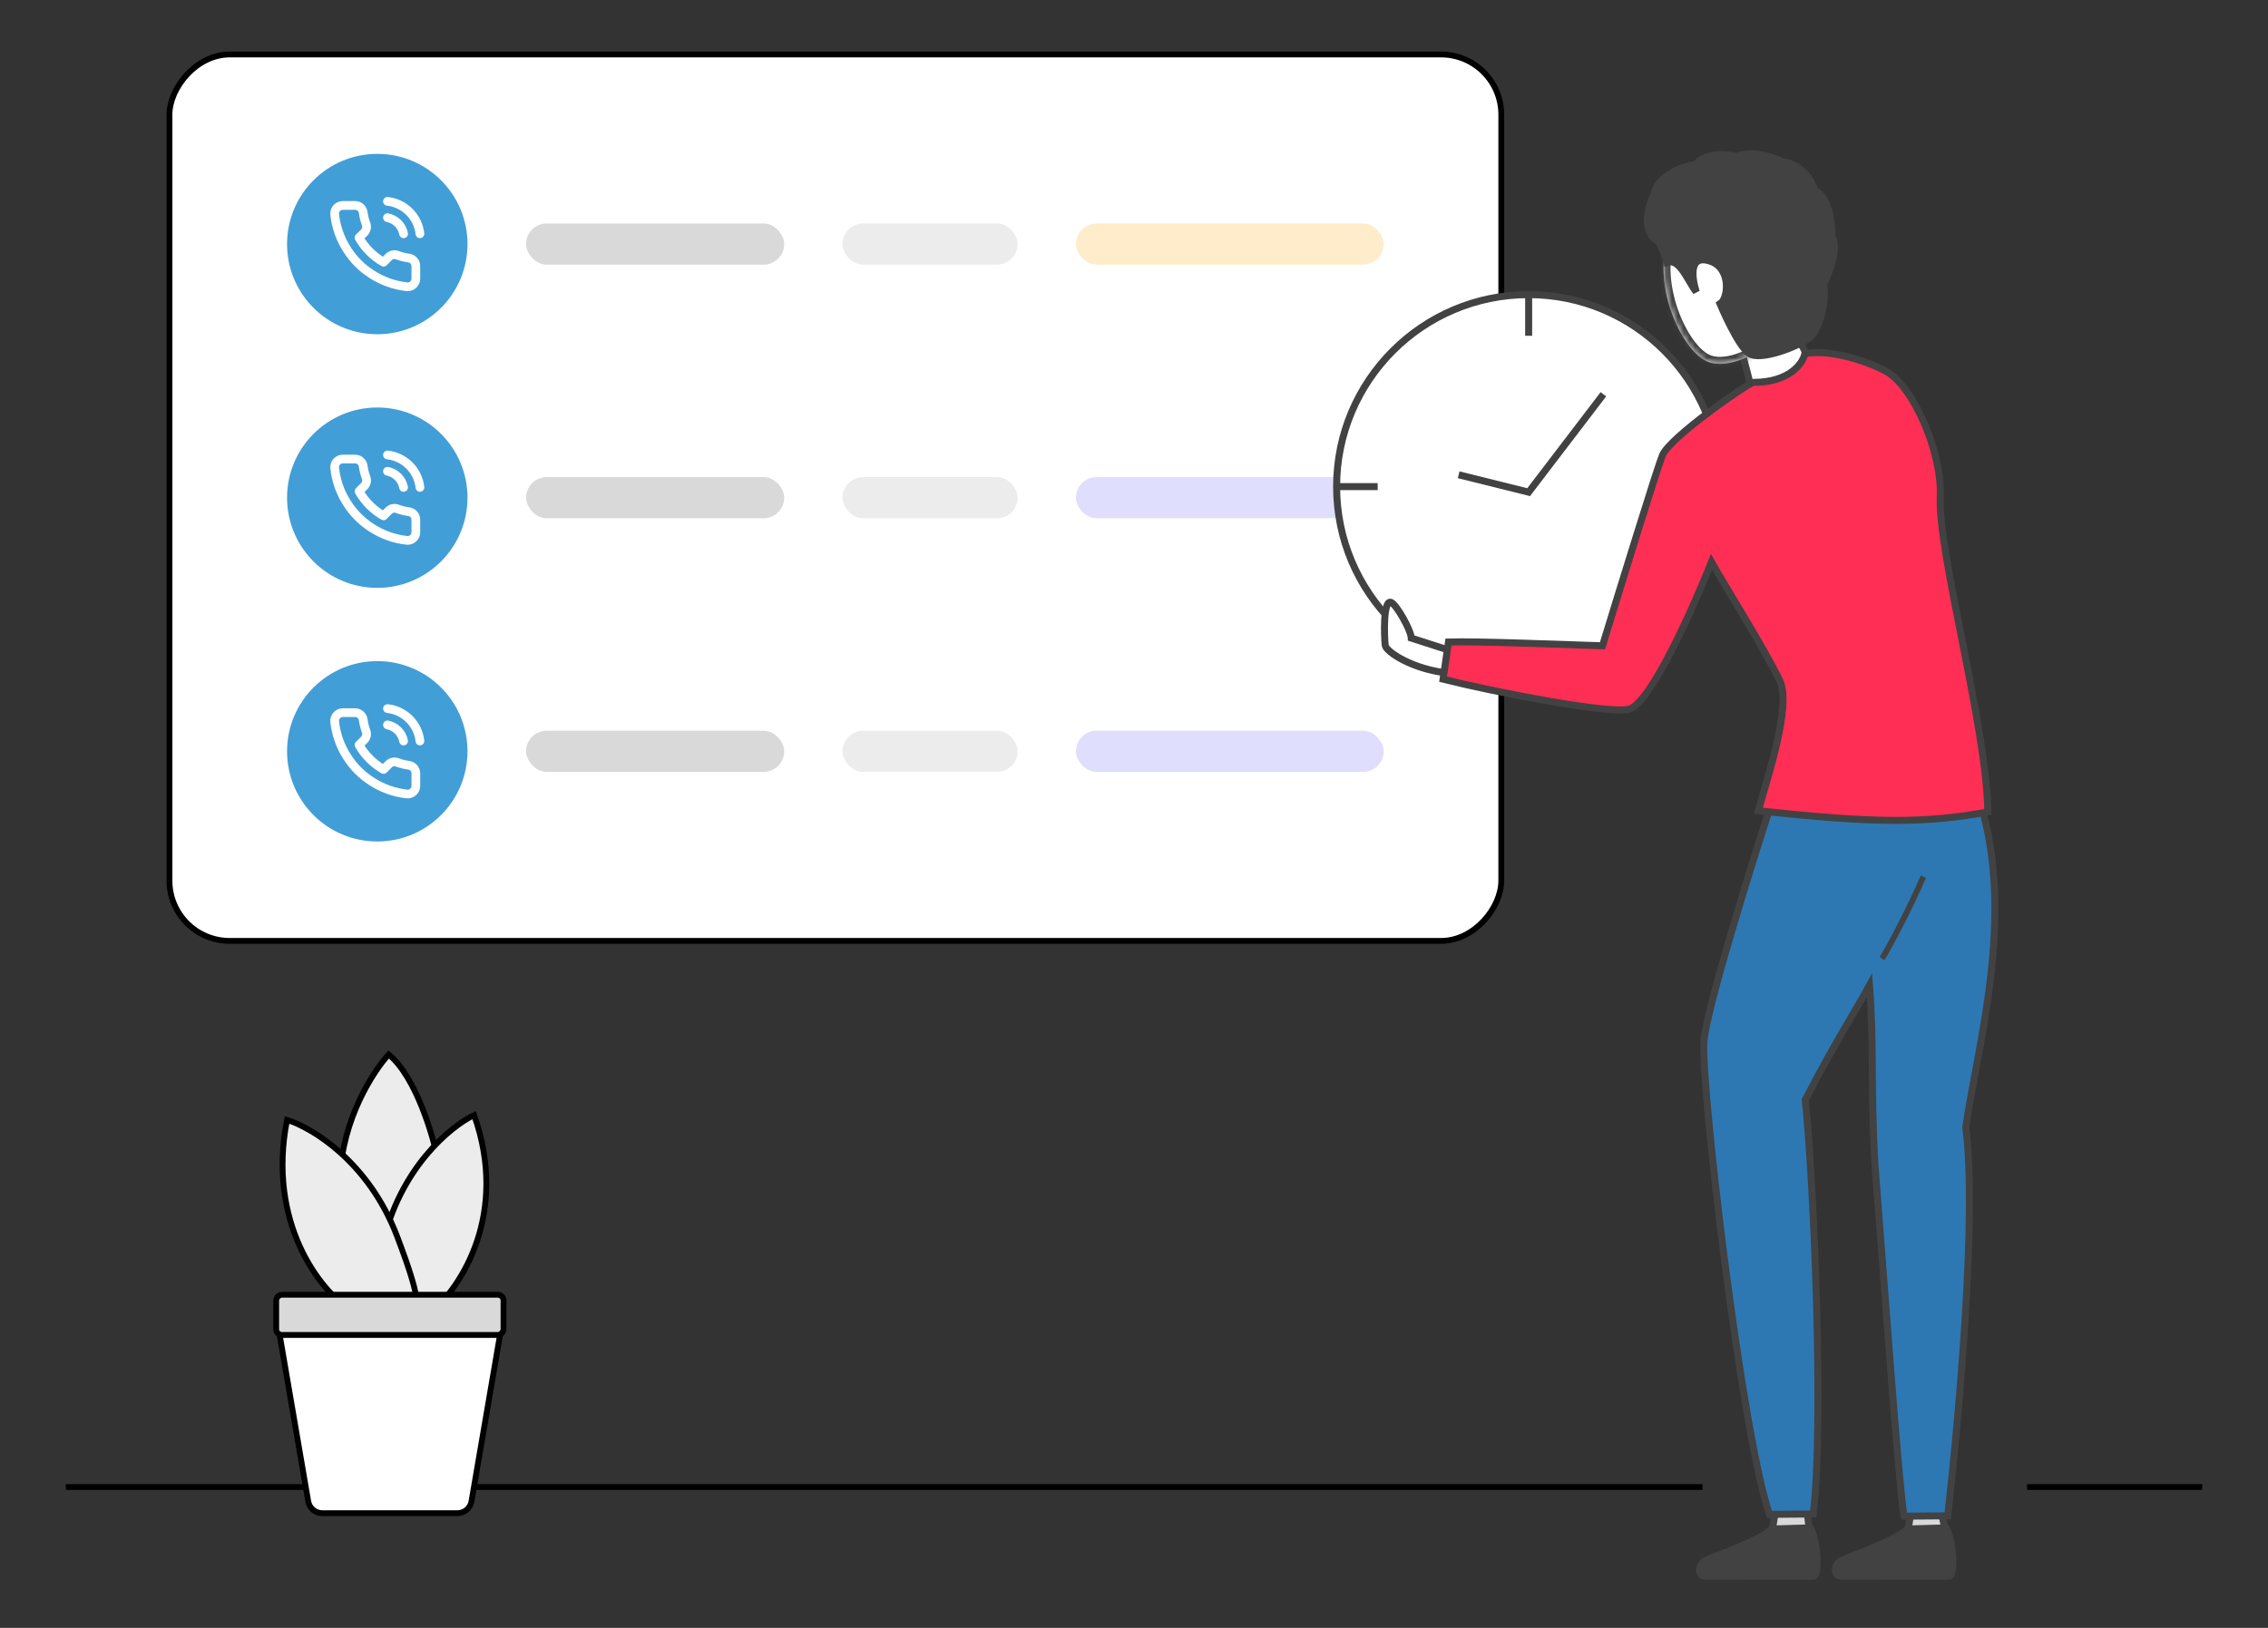 <svg width="390" height="280" viewBox="0 0 390 280" fill="none" xmlns="http://www.w3.org/2000/svg">
<rect x="0" y="0" width="390" height="280" fill="#333333" stroke="none"/>
<rect x="-0.5" y="0.5" width="229.017" height="152.467" rx="10.358" transform="matrix(-1 0 0 1 257.657 8.869)" fill="white" stroke="black"/>
<path d="M11.324 255.771L292.764 255.771" stroke="black"/>
<path d="M66.837 181.373C71.512 185.214 74.49 195.357 75.394 199.949C75.881 202.523 76.855 207.839 76.855 208.507C76.855 209.175 71.915 213.307 69.445 215.29L63.914 214.559L58.488 202.558C58.822 192.54 64.193 184.26 66.837 181.373Z" fill="#ECECEC" stroke="black"/>
<path d="M81.524 191.8C87.551 208.809 79.219 221.386 74.3 225.549L65.39 225.288C64.266 227.198 62.761 227.675 65.734 214.299C68.706 200.924 77.499 193.727 81.524 191.8Z" fill="#ECECEC" stroke="black"/>
<path d="M49.361 192.631C45.875 210.336 55.049 222.102 60.522 225.504L70.2 223.411C71.59 225.138 73.148 225.39 68.26 212.59C63.371 199.79 53.623 193.951 49.361 192.631Z" fill="#ECECEC" stroke="black"/>
<path d="M86.292 227.808C86.395 227.207 85.932 226.658 85.323 226.658H48.754C48.144 226.658 47.681 227.207 47.784 227.808L52.999 258.221C53.202 259.406 54.229 260.271 55.431 260.271H78.646C79.848 260.271 80.874 259.406 81.078 258.221L86.292 227.808Z" fill="white" stroke="black"/>
<rect x="-0.5" y="0.5" width="39.088" height="6.917" rx="0.984" transform="matrix(-1 0 0 1 86.082 222.199)" fill="#D9D9D9" stroke="black"/>
<path d="M348.575 255.771L378.676 255.771" stroke="black"/>
<rect x="90.463" y="125.684" width="44.386" height="7.082" rx="3.541" fill="#D9D9D9"/>
<rect x="144.875" y="125.684" width="30.116" height="7.082" rx="3.541" fill="#ECECEC"/>
<rect x="185.019" y="125.684" width="52.916" height="7.082" rx="3.541" fill="#DFDEFD"/>
<rect x="90.463" y="38.438" width="44.386" height="7.082" rx="3.541" fill="#D9D9D9"/>
<rect x="144.875" y="38.438" width="30.116" height="7.082" rx="3.541" fill="#ECECEC"/>
<rect x="185.019" y="38.438" width="52.916" height="7.082" rx="3.541" fill="#FEECCB"/>
<circle cx="64.875" cy="41.979" r="15.513" fill="#429ED7"/>
<circle cx="64.875" cy="85.602" r="15.513" fill="#429ED7"/>
<circle cx="64.875" cy="129.225" r="15.513" fill="#429ED7"/>
<rect x="90.463" y="82.061" width="44.386" height="7.082" rx="3.541" fill="#D9D9D9"/>
<rect x="144.875" y="82.061" width="30.116" height="7.082" rx="3.541" fill="#ECECEC"/>
<rect x="185.019" y="82.061" width="52.916" height="7.082" rx="3.541" fill="#DFDEFD"/>
<circle cx="33.623" cy="33.623" r="33.021" transform="matrix(-1 0 0 1 296.485 50.075)" fill="white" stroke="#424242" stroke-width="1.204"/>
<path d="M275.714 67.816L262.862 84.655L250.827 81.663" stroke="#424242" stroke-width="1.204"/>
<path d="M262.863 51.122V57.752" stroke="#424242" stroke-width="1.204"/>
<path d="M230.272 83.7L236.902 83.7" stroke="#424242" stroke-width="1.204"/>
<path d="M288.995 83.7L295.625 83.7" stroke="#424242" stroke-width="1.204"/>
<path d="M335.255 271.085C336.192 270.982 335.947 264.847 334.573 262.701C333.165 262.053 329.173 261.237 328.204 262.738C326.994 264.614 317.846 267.834 316.896 268.271C315.177 269.062 315.344 270.985 316.372 271.085C316.372 271.085 334.319 271.189 335.255 271.085Z" fill="#424242" stroke="#424242" stroke-width="1.204"/>
<path d="M334.426 262.805L333.527 258.942L328.854 258.582L328.135 262.985L334.426 262.805Z" fill="#D9D9D9" stroke="#424242" stroke-width="1.204"/>
<path d="M311.911 271.085C312.847 270.982 312.602 264.847 311.228 262.701C309.82 262.053 305.828 261.237 304.86 262.738C303.65 264.614 294.502 267.834 293.551 268.271C291.832 269.062 291.999 270.985 293.028 271.085C293.028 271.085 310.975 271.189 311.911 271.085Z" fill="#424242" stroke="#424242" stroke-width="1.204"/>
<path d="M311.081 262.805L310.606 258.797L305.51 258.582L304.791 262.985L311.081 262.805Z" fill="#D9D9D9" stroke="#424242" stroke-width="1.204"/>
<path d="M338.031 193.891C339.958 208.475 336.995 242.265 334.931 260.724L327.415 260.784C326.498 255.65 323.93 219.402 322.402 200.152C321.669 187.318 322.28 179.747 321.476 169.458C318.875 174.257 315.98 178.47 310.424 189.183C311.844 202.48 313.712 244.942 311.799 260.409L304.269 260.473C299.433 246.259 292.395 186.148 293.014 179.026C293.51 173.327 301.117 148.895 304.859 137.391L340.439 137.827C346.656 157.562 339.981 180.133 338.031 193.891Z" fill="#2D78B3" stroke="#424242" stroke-width="1.204"/>
<path d="M306.87 53.2C307.761 55.727 310.54 60.789 311.845 63.033C311.789 64.515 301.491 69.335 301.491 68.484C301.491 67.803 299.694 61.107 298.796 57.845L306.87 53.2Z" fill="white" stroke="#424242" stroke-width="1.204"/>
<path d="M248.831 111.732L251.375 113.217C253.189 114.149 255.326 116.359 249.475 115.825C242.887 115.223 238.382 112.09 238.202 111.028C238.015 109.375 237.824 103.101 239.202 103.609C240.112 103.945 242.623 108.366 242.682 109.755L248.831 111.732Z" fill="white" stroke="#424242" stroke-width="1.204"/>
<path d="M333.641 85.415C333.195 95.086 341.679 125.175 341.816 139.66C330.991 141.62 322.531 141.637 302.37 139.444C303.75 134.244 308.16 121.445 306.04 117.049C303.279 111.322 296.842 101.191 294.302 96.661C291.075 104.761 283.716 121.168 280.092 121.991C276.467 122.815 257.21 119.087 248.149 116.822L249.076 110.424C253.854 110.26 268.696 110.871 275.561 111.076C278.581 101.191 284.87 80.803 285.858 78.332C287.094 75.243 300.48 65.975 301.51 65.769C307.77 65.769 310.022 62.474 310.365 60.827C314.415 60.072 320.425 61.822 324.214 63.799C328.951 66.27 333.992 77.811 333.641 85.415Z" fill="#FF2E55" stroke="#424242" stroke-width="1.204"/>
<mask id="path-34-inside-1_214_5093" fill="white">
<path d="M286.694 41.549C284.196 49.747 289.478 60.831 293.858 62.284C298.761 64.05 308.684 57.87 311.181 49.672C313.679 41.474 309.664 34.84 302.902 32.597C296.14 30.354 289.191 33.351 286.694 41.549Z"/>
</mask>
<path d="M286.694 41.549C284.196 49.747 289.478 60.831 293.858 62.284C298.761 64.05 308.684 57.87 311.181 49.672C313.679 41.474 309.664 34.84 302.902 32.597C296.14 30.354 289.191 33.351 286.694 41.549Z" fill="white"/>
<path d="M293.858 62.284L294.237 61.141L294.252 61.145L294.266 61.151L293.858 62.284ZM311.181 49.672L312.334 50.023L311.181 49.672ZM287.846 41.9C286.702 45.655 287.323 50.184 288.818 54.007C289.561 55.905 290.5 57.577 291.488 58.842C292.499 60.135 293.47 60.886 294.237 61.141L293.479 63.427C292.056 62.955 290.724 61.776 289.59 60.326C288.435 58.847 287.388 56.964 286.575 54.885C284.959 50.752 284.188 45.641 285.542 41.198L287.846 41.9ZM294.266 61.151C295.172 61.477 296.437 61.472 297.961 61.05C299.467 60.633 301.124 59.836 302.738 58.723C305.981 56.486 308.879 53.096 310.029 49.321L312.334 50.023C310.986 54.446 307.674 58.245 304.106 60.706C302.314 61.942 300.414 62.871 298.603 63.372C296.81 63.869 294.995 63.974 293.45 63.417L294.266 61.151ZM310.029 49.321C311.196 45.491 310.822 42.111 309.445 39.456C308.065 36.794 305.632 34.771 302.523 33.74L303.281 31.454C306.935 32.666 309.89 35.082 311.583 38.347C313.28 41.619 313.664 45.656 312.334 50.023L310.029 49.321ZM302.523 33.74C299.414 32.709 296.326 32.899 293.751 34.228C291.183 35.553 289.013 38.069 287.846 41.9L285.542 41.198C286.872 36.831 289.425 33.749 292.646 32.087C295.861 30.429 299.628 30.242 303.281 31.454L302.523 33.74Z" fill="#424242" mask="url(#path-34-inside-1_214_5093)"/>
<path d="M313.617 48.843C314.176 52.698 312.458 57.355 311.034 58.174C309.22 59.577 302.772 62.133 300.78 60.811C298.788 59.489 295.77 52.259 295.77 52.259C297.239 51.345 297.716 46.165 294.117 44.928C290.518 43.692 290.817 47.411 291.682 50.201C290.23 48.379 288.83 44.291 286.659 45.149C286.367 43.916 285.722 42.641 285.287 41.574C282.081 39.988 283.392 35.407 284.448 33.315C285.044 30.143 289.48 28.616 291.624 28.249C293.339 26.134 296.998 26.487 298.614 26.927C301.223 25.782 304.982 27.037 306.535 27.808C309.965 28.249 311.692 31.369 312.127 32.874C314.513 33.755 315.047 38.454 315.016 40.694C316.208 42.632 314.58 46.934 313.617 48.843Z" fill="#424242" stroke="#424242" stroke-width="1.204"/>
<path d="M323.63 164.868C324.759 163.148 328.752 155.508 330.732 150.795" stroke="#424242"/>
<path d="M66.627 37.44C67.313 37.573 67.943 37.909 68.437 38.403C68.931 38.897 69.267 39.527 69.401 40.213M66.627 34.63C68.052 34.789 69.381 35.427 70.395 36.44C71.41 37.453 72.049 38.781 72.21 40.206M71.507 45.81V47.917C71.508 48.112 71.468 48.306 71.39 48.485C71.311 48.664 71.196 48.825 71.052 48.958C70.908 49.09 70.738 49.19 70.553 49.253C70.368 49.316 70.171 49.339 69.976 49.321C67.816 49.087 65.74 48.348 63.916 47.166C62.219 46.087 60.781 44.649 59.703 42.952C58.516 41.12 57.777 39.034 57.547 36.864C57.529 36.669 57.552 36.474 57.614 36.289C57.677 36.104 57.777 35.934 57.908 35.79C58.04 35.646 58.2 35.531 58.378 35.453C58.556 35.374 58.749 35.333 58.944 35.333H61.051C61.392 35.329 61.722 35.45 61.98 35.672C62.239 35.895 62.408 36.203 62.455 36.541C62.544 37.215 62.709 37.877 62.947 38.514C63.041 38.765 63.062 39.038 63.006 39.301C62.95 39.564 62.82 39.805 62.631 39.996L61.739 40.888C62.739 42.645 64.195 44.101 65.953 45.101L66.844 44.209C67.035 44.02 67.276 43.89 67.539 43.834C67.802 43.778 68.075 43.799 68.326 43.893C68.963 44.131 69.625 44.296 70.299 44.385C70.641 44.433 70.952 44.605 71.175 44.867C71.397 45.13 71.516 45.466 71.507 45.81Z" stroke="white" stroke-width="1.5" stroke-linecap="round" stroke-linejoin="round"/>
<path d="M66.627 81.062C67.313 81.196 67.943 81.532 68.437 82.026C68.931 82.52 69.267 83.15 69.401 83.836M66.627 78.254C68.052 78.412 69.381 79.05 70.395 80.063C71.41 81.076 72.049 82.404 72.21 83.829M71.507 89.433V91.54C71.508 91.736 71.468 91.929 71.39 92.108C71.311 92.287 71.196 92.448 71.052 92.581C70.908 92.713 70.738 92.813 70.553 92.876C70.368 92.939 70.171 92.962 69.976 92.944C67.816 92.71 65.74 91.971 63.916 90.788C62.219 89.71 60.781 88.272 59.703 86.575C58.516 84.743 57.777 82.657 57.547 80.487C57.529 80.293 57.552 80.097 57.614 79.912C57.677 79.727 57.777 79.557 57.908 79.413C58.04 79.269 58.2 79.154 58.378 79.076C58.556 78.997 58.749 78.956 58.944 78.956H61.051C61.392 78.952 61.722 79.073 61.98 79.295C62.239 79.518 62.408 79.826 62.455 80.164C62.544 80.838 62.709 81.5 62.947 82.137C63.041 82.388 63.062 82.662 63.006 82.924C62.95 83.187 62.82 83.428 62.631 83.619L61.739 84.51C62.739 86.269 64.195 87.724 65.953 88.724L66.844 87.832C67.035 87.643 67.276 87.513 67.539 87.457C67.802 87.401 68.075 87.422 68.326 87.516C68.963 87.754 69.625 87.919 70.299 88.008C70.641 88.056 70.952 88.228 71.175 88.49C71.397 88.753 71.516 89.089 71.507 89.433Z" stroke="white" stroke-width="1.5" stroke-linecap="round" stroke-linejoin="round"/>
<path d="M66.627 124.685C67.313 124.819 67.943 125.154 68.437 125.648C68.931 126.143 69.267 126.773 69.401 127.459M66.627 121.876C68.052 122.034 69.381 122.673 70.395 123.686C71.41 124.699 72.049 126.027 72.21 127.452M71.507 133.056V135.162C71.508 135.358 71.468 135.552 71.39 135.731C71.311 135.91 71.196 136.071 71.052 136.203C70.908 136.335 70.738 136.436 70.553 136.499C70.368 136.561 70.171 136.585 69.976 136.567C67.816 136.332 65.74 135.594 63.916 134.411C62.219 133.333 60.781 131.894 59.703 130.198C58.516 128.366 57.777 126.28 57.547 124.109C57.529 123.915 57.552 123.719 57.614 123.535C57.677 123.35 57.777 123.18 57.908 123.036C58.04 122.892 58.2 122.777 58.378 122.698C58.556 122.619 58.749 122.579 58.944 122.578H61.051C61.392 122.575 61.722 122.696 61.98 122.918C62.239 123.14 62.408 123.449 62.455 123.786C62.544 124.46 62.709 125.122 62.947 125.759C63.041 126.011 63.062 126.284 63.006 126.547C62.95 126.809 62.82 127.05 62.631 127.241L61.739 128.133C62.739 129.891 64.195 131.347 65.953 132.347L66.844 131.455C67.035 131.266 67.276 131.136 67.539 131.08C67.802 131.024 68.075 131.044 68.326 131.139C68.963 131.376 69.625 131.541 70.299 131.63C70.641 131.678 70.952 131.85 71.175 132.113C71.397 132.376 71.516 132.711 71.507 133.056Z" stroke="white" stroke-width="1.5" stroke-linecap="round" stroke-linejoin="round"/>
</svg>
